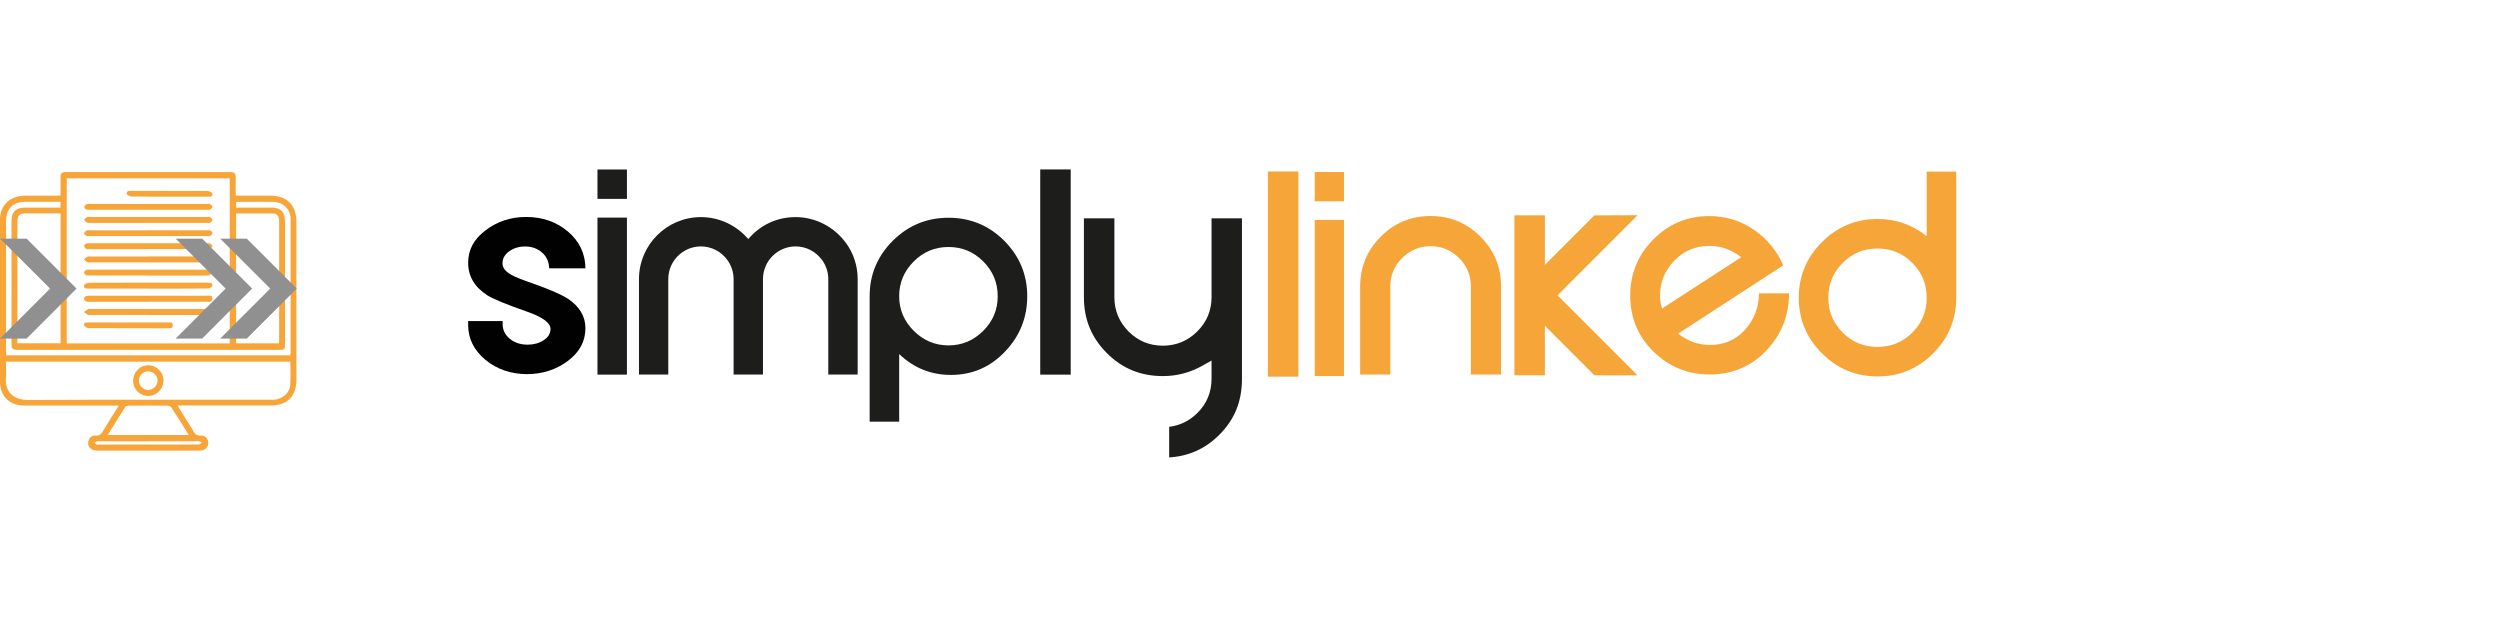 <?xml version="1.0" encoding="UTF-8"?>
<svg xmlns="http://www.w3.org/2000/svg" viewBox="0 0 344.54 85.46">
  <defs>
    <style>
      .cls-1 {
        fill: #f7a539;
      }

      .cls-2 {
        fill: #010101;
      }

      .cls-3 {
        fill: #909090;
      }

      .cls-4 {
        fill: #1d1d1b;
      }

      .cls-5 {
        fill: #fff;
      }

      .cls-6 {
        fill: #f6a538;
      }
    </style>
  </defs>
  <g id="BG">
    <rect class="cls-5" width="344.54" height="85.46"/>
  </g>
  <g id="LINKED">
    <path class="cls-4" d="M82.34,27.41h4.06v-4.05h-4.06v4.05ZM82.34,51.63h4.06v-21.64h-4.06v21.64Z"/>
    <rect class="cls-4" x="143.36" y="23.35" width="4.2" height="28.28"/>
    <path class="cls-4" d="M166.97,30.09v10.87c0,1.83-.66,3.42-1.97,4.72-1.31,1.3-2.9,1.96-4.74,1.96s-3.44-.66-4.73-1.96c-1.29-1.3-1.95-2.89-1.95-4.72v-10.87h-4.2v10.87c0,3.06,1.04,5.58,3.17,7.71,2.13,2.13,4.66,3.16,7.73,3.16,1.92,0,3.74-.48,5.41-1.42l1.28-.72v2.52c0,1.84-.66,3.43-1.97,4.72-1.09,1.08-2.39,1.71-3.87,1.89v4.22c2.71-.17,4.97-1.19,6.89-3.1,2.12-2.1,3.14-4.62,3.14-7.71v-22.14h-4.2Z"/>
    <path class="cls-4" d="M135.51,45.59c-1.34,1.34-2.93,2.01-4.79,2.01s-3.45-.67-4.79-2.01c-1.34-1.34-2.01-2.93-2.01-4.77s.67-3.45,2.01-4.79c1.33-1.33,2.92-1.99,4.79-1.99s3.46.66,4.79,1.99c1.33,1.33,1.99,2.92,1.99,4.79s-.66,3.44-1.99,4.77M138.39,33.17c-2.12-2.11-4.68-3.16-7.67-3.16s-5.54,1.05-7.67,3.16c-2.13,2.13-3.2,4.68-3.2,7.65v17.29h4.07v-9.32c2,1.92,4.38,2.88,7.14,2.88,2.93,0,5.41-1.07,7.45-3.22,2.04-2.13,3.06-4.68,3.06-7.63s-1.06-5.53-3.18-7.65"/>
    <path class="cls-4" d="M116.51,33.39h0c-1.61-2.17-4.18-3.47-6.87-3.47s-4.95,1.18-6.52,3.03c-1.62-1.91-4.01-3.03-6.52-3.03-4.71,0-8.54,3.83-8.54,8.54v13.16h4.04v-13.16c0-2.48,2.02-4.5,4.5-4.5,1.41,0,2.77.68,3.62,1.84.57.78.88,1.7.88,2.66v13.16h4.05v-13.16c0-2.48,2.02-4.5,4.5-4.5,1.41,0,2.76.68,3.61,1.84l1.63-1.2-1.62,1.2c.57.78.88,1.7.88,2.66v13.16h4.05v-13.16c0-1.84-.58-3.59-1.68-5.07"/>
    <path class="cls-2" d="M80.68,36.98h-4.99c-.03-.9-.36-1.63-.99-2.18s-1.4-.83-2.31-.83c-.86,0-1.6.22-2.21.66-.62.44-.93,1-.93,1.67,0,.61.42,1.14,1.25,1.59.46.27,1.41.65,2.86,1.15,2.36.83,4,1.55,4.91,2.13,1.61,1.08,2.41,2.44,2.41,4.06,0,1.81-.81,3.31-2.43,4.52-1.62,1.21-3.51,1.81-5.65,1.81s-4.13-.66-5.71-1.98c-1.58-1.32-2.37-2.92-2.37-4.79v-.54h4.75v.41c0,.81.33,1.49.99,2.03s1.48.81,2.45.81c.84,0,1.57-.2,2.21-.61.63-.41.95-.92.95-1.56,0-.83-1.09-1.64-3.29-2.4-2.78-.97-4.58-1.71-5.41-2.23-1.76-1.13-2.65-2.62-2.65-4.47s.8-3.28,2.41-4.5c1.61-1.22,3.47-1.83,5.59-1.83,2.25,0,4.17.67,5.75,2.01,1.58,1.34,2.39,3.03,2.41,5.06Z"/>
    <path class="cls-6" d="M181.19,27.74h4.03v-4.03h-4.03v4.03ZM181.19,51.83h4.03v-21.52h-4.03v21.52Z"/>
    <rect class="cls-6" x="174.74" y="23.63" width="4.2" height="28.28"/>
    <polygon class="cls-6" points="225.69 29.66 219.73 29.68 212.91 36.5 212.91 29.68 208.71 29.68 208.71 51.72 212.91 51.72 212.91 44.9 219.73 51.72 225.68 51.73 214.65 40.7 225.69 29.66"/>
    <path class="cls-6" d="M206.87,51.62h-4.16v-12.14c0-1.53-.54-2.83-1.63-3.92-1.09-1.09-2.39-1.63-3.92-1.63s-2.83.54-3.92,1.63-1.63,2.39-1.63,3.92v12.14h-4.16v-12.14c0-2.68.95-4.97,2.84-6.87,1.9-1.9,4.18-2.84,6.87-2.84s4.97.95,6.87,2.84c1.9,1.9,2.84,4.18,2.84,6.87v12.14Z"/>
    <path class="cls-6" d="M228.78,40.76c0-1.88.66-3.5,1.98-4.85,1.32-1.35,2.93-2.02,4.83-2.02,1.6,0,3.06.52,4.37,1.56l-10.9,7.07c-.19-.64-.28-1.23-.28-1.76M240.48,45.46c-1.27,1.39-2.88,2.08-4.83,2.08-1.62,0-3.07-.52-4.37-1.56l14.48-9.41c-.91-2.07-2.28-3.72-4.11-4.95-1.83-1.23-3.85-1.84-6.07-1.84-3.03,0-5.61,1.08-7.73,3.22-2.12,2.15-3.18,4.73-3.18,7.75s1.07,5.62,3.21,7.71c2.14,2.1,4.73,3.15,7.77,3.15s5.67-1.09,7.75-3.27c2.1-2.19,3.15-4.82,3.16-7.91h-4.15c-.01,1.95-.66,3.63-1.94,5.03"/>
    <path class="cls-6" d="M269.6,41.03c0,2.98-1.06,5.54-3.17,7.66-2.11,2.12-4.67,3.19-7.68,3.19s-5.54-1.06-7.66-3.19c-2.13-2.12-3.19-4.68-3.19-7.66s1.06-5.54,3.19-7.66c2.12-2.12,4.68-3.19,7.66-3.19,2.55,0,4.81.79,6.78,2.37v-8.9h4.07v17.37ZM265.53,41.03c0-1.88-.66-3.48-1.98-4.8s-2.92-1.98-4.8-1.98-3.48.66-4.8,1.98-1.98,2.92-1.98,4.8.66,3.47,1.98,4.8,2.92,1.98,4.8,1.98,3.48-.66,4.8-1.98,1.98-2.92,1.98-4.8Z"/>
    <g>
      <path class="cls-1" d="M24.47,55.9c.65,1.04,1.22,1.97,1.8,2.9.11.18.26.35.34.55.22.49.54.7,1.1.68.57-.03.98.44.99.98.02.56-.41,1.03-.99,1.09-.09,0-.17,0-.26,0-4.67,0-9.34,0-14.01,0-.95,0-1.48-.6-1.24-1.36.16-.48.49-.76,1.02-.72.44.04.7-.15.92-.53.69-1.17,1.43-2.31,2.23-3.59-.34,0-.56,0-.78,0-4.07,0-8.13,0-12.2,0-2.09,0-3.4-1.3-3.41-3.41,0-7.35,0-14.7,0-22.06,0-2.15,1.35-3.46,3.5-3.46,1.38,0,2.77,0,4.15,0,.21,0,.42-.02.71-.03,0-.86.02-1.67,0-2.49-.02-.52.15-.74.7-.74,7.57.01,15.14.01,22.7,0,.57,0,.77.21.75.77-.03.8,0,1.59,0,2.46.27.01.49.03.72.03,1.36,0,2.72,0,4.09,0,2.27.01,3.55,1.32,3.55,3.6,0,6.01,0,12.02,0,18.03,0,1.25,0,2.51,0,3.76,0,2.23-1.28,3.52-3.49,3.52-4,0-8,0-12,0-.25,0-.5,0-.89,0ZM9.2,47.33h22.46v-22.75H9.2v22.75ZM.82,49.84c0,.75.05,1.46,0,2.16-.18,2.16,1.18,3.13,3.08,3.12,11.05-.05,22.1-.03,33.15-.03.24,0,.48.01.71,0,1.15-.08,2.13-.88,2.23-1.99.1-1.06.02-2.15.02-3.26H.82ZM8.34,29.41c-1.6,0-3.13,0-4.66,0-1.07,0-1.28.21-1.28,1.29,0,5.32,0,10.64,0,15.96,0,.21,0,.42,0,.65h5.95v-17.91ZM32.54,29.42v17.9h5.91c0-.18.02-.31.02-.44,0-5.45,0-10.9,0-16.35,0-.09,0-.17,0-.26-.05-.53-.32-.85-.87-.85-1.66-.01-3.33,0-5.06,0ZM8.37,27.81c-1.67,0-3.24,0-4.81,0-1.78,0-2.73.94-2.73,2.71,0,5.93,0,11.85,0,17.78,0,.23.02.45.03.67h39.15c.02-.16.04-.28.04-.4,0-6.12.01-12.24,0-18.36,0-1.38-1.01-2.35-2.39-2.38-1.21-.03-2.42-.01-3.63-.01-.49,0-.98,0-1.48,0v.79c.24,0,.45,0,.66,0,1.38,0,2.77,0,4.15,0,1.36,0,1.92.58,1.92,1.95,0,5.56,0,11.12,0,16.67,0,.98,0,.99-.97.99-9.15,0-18.29,0-27.44,0-2.83,0-5.67-.01-8.5,0-.59,0-.79-.19-.79-.79.02-5.67,0-11.33,0-17,0-1.21.62-1.82,1.85-1.82,1.38,0,2.77,0,4.15,0,.23,0,.46,0,.74,0,.01-.28.02-.48.04-.8ZM14.84,59.95h11.18c-.83-1.33-1.6-2.57-2.4-3.8-.09-.14-.35-.24-.53-.24-1.77-.02-3.54-.02-5.31,0-.18,0-.44.05-.51.17-.81,1.26-1.6,2.54-2.43,3.88ZM20.5,60.81c-2.25,0-4.5,0-6.75,0-.13,0-.27-.03-.39,0-.12.04-.23.14-.34.21.1.08.2.19.31.24.09.04.21,0,.32,0,4.48,0,8.95,0,13.43,0,.13,0,.27.03.39-.02.14-.05.25-.16.37-.24-.13-.07-.26-.17-.41-.2-.14-.04-.3,0-.45,0-2.16,0-4.32,0-6.49,0Z"/>
      <path class="cls-1" d="M20.42,41.59c-2.68,0-5.35,0-8.03,0-.19,0-.41.02-.57-.06-.12-.06-.24-.25-.25-.39,0-.1.14-.28.25-.32.2-.06.42-.06.64-.06,5.29,0,10.58,0,15.87,0,.35,0,.92-.18.93.38.02.63-.58.43-.95.44-2.63.01-5.27,0-7.9,0Z"/>
      <path class="cls-1" d="M20.43,43.4c-2.66,0-5.32,0-7.98,0-.11,0-.24.04-.32,0-.2-.11-.38-.26-.57-.39.2-.14.39-.3.6-.42.06-.04.17-.01.26-.01,5.36,0,10.72,0,16.08,0,.11,0,.24-.04.32.01.17.12.32.28.48.42-.17.13-.32.3-.5.39-.12.06-.3.01-.45.01-2.64,0-5.27,0-7.91,0Z"/>
      <path class="cls-1" d="M20.43,39.77c-2.72,0-5.44,0-8.17,0-.33,0-.74.03-.68-.43.02-.16.43-.37.67-.37,5.44-.02,10.89-.02,16.33-.01.32,0,.74-.04.68.43-.02.16-.43.37-.67.37-2.72.03-5.44.02-8.17.02h0Z"/>
      <path class="cls-1" d="M20.4,37.96c-2.66,0-5.31,0-7.97,0-.17,0-.37.04-.51-.02-.15-.07-.33-.25-.34-.38,0-.13.19-.31.33-.37.17-.07.38-.03.58-.03,5.36,0,10.71,0,16.07,0,.06,0,.15-.03.19,0,.19.12.37.26.56.4-.18.14-.36.39-.55.4-1.27.04-2.55.02-3.82.02-1.51,0-3.02,0-4.54,0Z"/>
      <path class="cls-1" d="M20.43,28.91c-2.66,0-5.32,0-7.97,0-.17,0-.37.04-.51-.02-.15-.06-.38-.26-.35-.35.04-.16.21-.33.37-.41.14-.07.34-.02.51-.02,5.36,0,10.72,0,16.08,0,.13,0,.28-.04.38.01.15.08.37.27.35.36-.04.16-.21.33-.37.41-.14.07-.34.02-.51.02-2.66,0-5.32,0-7.97,0Z"/>
      <path class="cls-1" d="M20.5,31.73c2.66,0,5.31,0,7.97,0,.17,0,.36-.03.51.03.13.06.32.24.3.34-.02.15-.17.33-.32.4-.14.07-.34.03-.51.03-5.38,0-10.76,0-16.13,0-.13,0-.28.04-.38-.01-.15-.08-.38-.26-.36-.35.04-.16.21-.33.37-.41.14-.07.34-.02.51-.02,2.68,0,5.36,0,8.03,0Z"/>
      <path class="cls-1" d="M20.43,34.34c-2.68,0-5.35,0-8.03,0-.17,0-.37.04-.51-.03-.14-.08-.28-.27-.3-.42-.01-.1.18-.28.31-.33.17-.06.38-.03.58-.03,5.33,0,10.67,0,16,0,.15,0,.32-.04.45.02.15.07.26.23.39.35-.13.14-.25.33-.41.41-.14.07-.34.02-.51.02-2.66,0-5.31,0-7.97,0Z"/>
      <path class="cls-1" d="M20.43,35.34c2.64,0,5.28,0,7.91,0,.17,0,.37-.04.51.02.17.07.3.24.45.36-.16.14-.29.32-.47.42-.12.06-.3.02-.45.02-5.32,0-10.64,0-15.96,0-.13,0-.29.04-.38-.01-.18-.1-.32-.26-.48-.4.16-.13.31-.3.5-.38.15-.06.34-.02.51-.02,2.62,0,5.23,0,7.85,0Z"/>
      <path class="cls-1" d="M20.39,30.72c-2.62,0-5.23,0-7.85,0-.17,0-.37.05-.51-.02-.18-.09-.32-.27-.47-.41.15-.13.28-.28.45-.37.1-.05.25-.01.38-.01,5.36,0,10.72,0,16.09,0,.15,0,.33-.04.45.02.15.08.35.24.35.37,0,.13-.18.32-.33.39-.14.07-.34.03-.51.03-2.68,0-5.36,0-8.04,0Z"/>
      <path class="cls-1" d="M17.73,44.43c1.79,0,3.58,0,5.37,0,.31,0,.72-.08.71.42-.01.44-.38.39-.68.39-3.63,0-7.25,0-10.88-.02-.23,0-.63-.22-.66-.38-.07-.44.33-.4.63-.4,1.83,0,3.67,0,5.5,0h0Z"/>
      <path class="cls-1" d="M23.32,27.1c-1.73,0-3.45.01-5.18-.02-.24,0-.65-.2-.67-.35-.07-.48.35-.43.67-.43,3.5,0,6.99,0,10.49.02.23,0,.62.23.65.39.06.44-.35.39-.64.39-1.77,0-3.54,0-5.31,0h0Z"/>
      <path class="cls-1" d="M22.52,52.46c0,1.16-.93,2.1-2.09,2.11-1.16,0-2.09-.94-2.08-2.11,0-1.18.94-2.13,2.09-2.12,1.15,0,2.09.96,2.09,2.12ZM20.42,51.18c-.71,0-1.28.58-1.27,1.28,0,.7.6,1.29,1.29,1.28.7-.01,1.28-.6,1.27-1.3,0-.71-.58-1.27-1.29-1.26Z"/>
    </g>
    <polygon class="cls-3" points="40.88 39.75 34.01 32.89 30.35 32.89 37.24 39.77 30.34 46.67 34.01 46.66 40.88 39.79 40.86 39.77 40.88 39.75"/>
    <polygon class="cls-3" points="34.73 39.75 27.86 32.89 24.21 32.89 31.09 39.77 24.2 46.67 27.86 46.66 34.73 39.79 34.71 39.77 34.73 39.75"/>
    <polygon class="cls-3" points="10.53 39.75 3.67 32.89 .01 32.89 6.9 39.77 0 46.67 3.67 46.66 10.53 39.79 10.51 39.77 10.53 39.75"/>
  </g>
</svg>